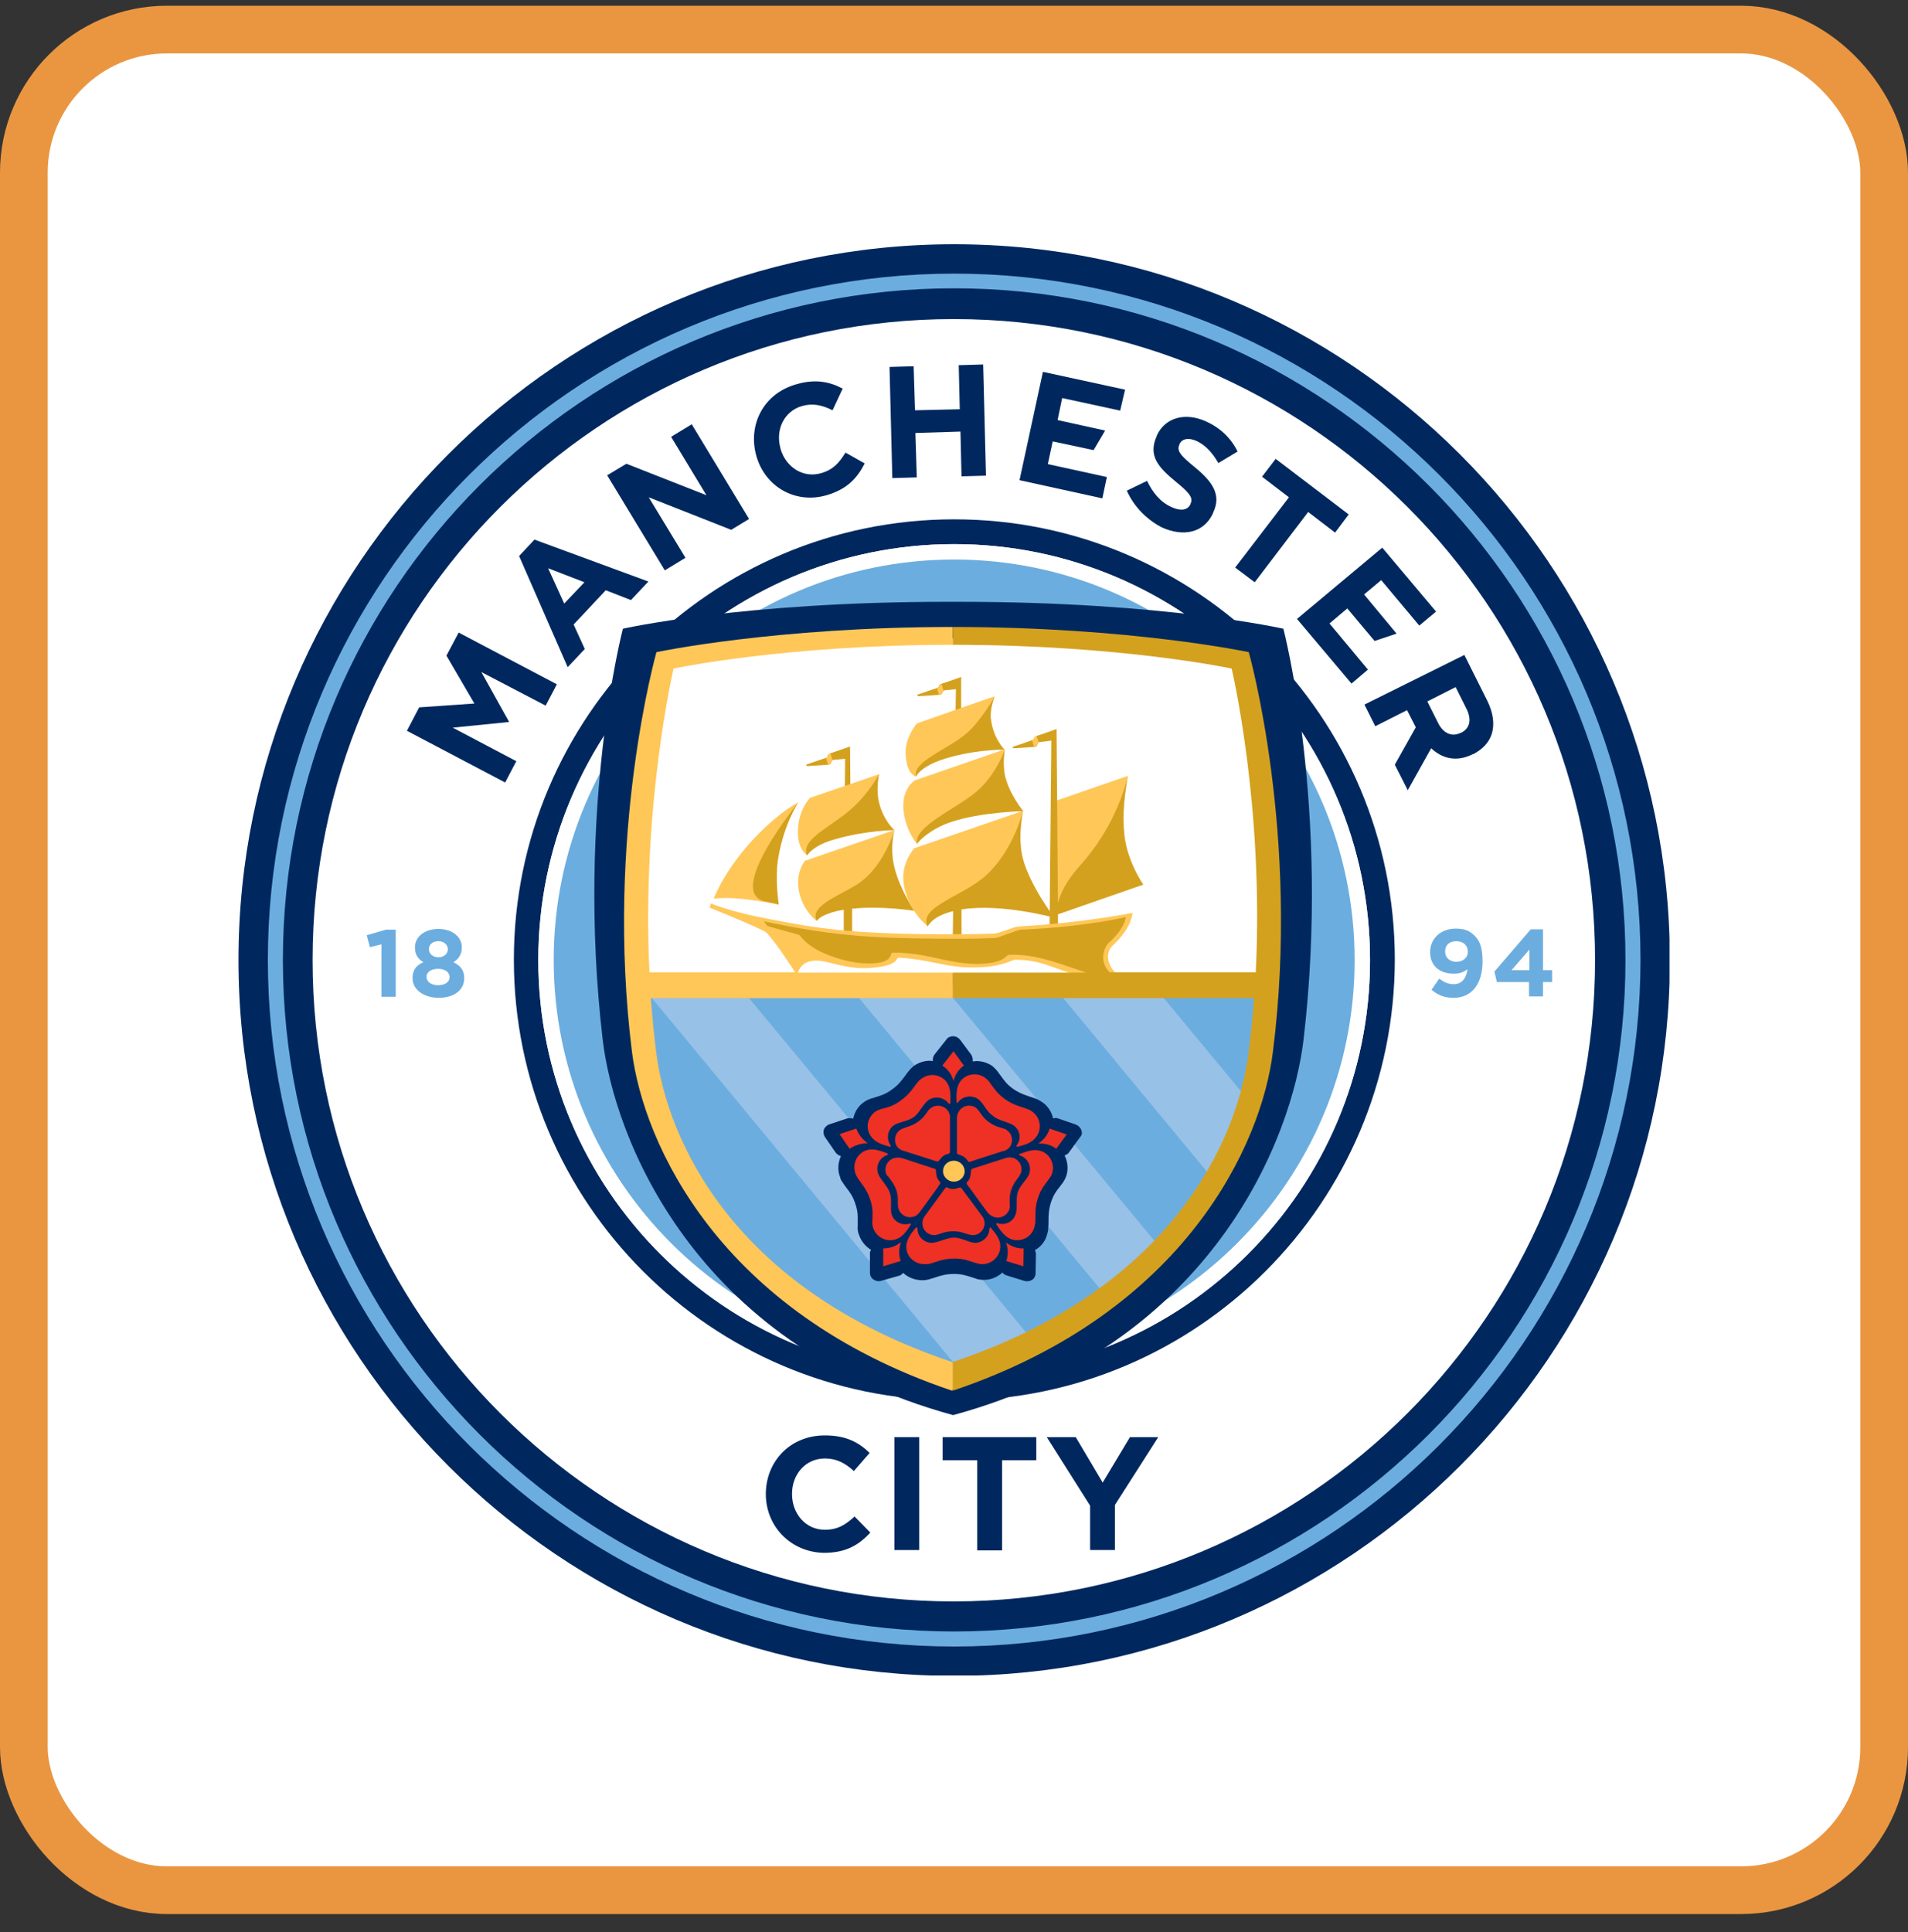 <svg width="80" height="81" viewBox="0 0 80 81" fill="none" xmlns="http://www.w3.org/2000/svg">
<rect x="0" y="0" width="80" height="81" fill="#333333" stroke="none"/>
<rect x="1" y="1.24" width="78" height="78" rx="6" fill="white"/>
<rect x="1" y="1.24" width="78" height="78" rx="6" stroke="#EA9641" stroke-width="2"/>
<g clip-path="url(#clip0_14_4116)">
<path d="M40.007 10.24C23.465 10.24 10 23.705 10 40.247C10 56.789 23.465 70.255 40.007 70.255C56.55 70.255 70.015 56.789 70.015 40.247C70 23.705 56.55 10.24 40.007 10.24Z" fill="#00285E"/>
<path d="M66.879 40.247C66.879 25.405 54.85 13.376 39.993 13.376C25.15 13.376 13.106 25.405 13.106 40.247C13.106 55.09 25.15 67.134 39.993 67.134C54.85 67.119 66.879 55.09 66.879 40.247Z" fill="white"/>
<path d="M57.121 40.247C57.121 30.797 49.458 23.134 40.007 23.134C30.557 23.134 22.894 30.797 22.894 40.247C22.894 49.698 30.557 57.361 40.007 57.361C49.458 57.361 57.121 49.698 57.121 40.247Z" fill="#6CADDF"/>
<path d="M40.007 58.709C29.824 58.709 21.546 50.416 21.546 40.233C21.546 30.049 29.824 21.771 40.007 21.771C50.191 21.771 58.483 30.049 58.483 40.233C58.469 50.431 50.191 58.709 40.007 58.709ZM40.007 22.811C30.396 22.811 22.571 30.636 22.571 40.247C22.571 49.859 30.396 57.683 40.007 57.683C49.619 57.683 57.443 49.859 57.443 40.247C57.443 30.636 49.619 22.811 40.007 22.811Z" fill="#00285E"/>
<path d="M40.007 69.024C24.139 69.024 11.231 56.115 11.231 40.247C11.231 24.379 24.139 11.471 40.007 11.471C55.875 11.471 68.784 24.379 68.784 40.247C68.769 56.115 55.875 69.024 40.007 69.024ZM40.007 12.086C24.476 12.086 11.861 24.716 11.861 40.247C11.861 55.764 24.491 68.394 40.007 68.394C55.524 68.394 68.154 55.764 68.154 40.247C68.154 24.716 55.524 12.086 40.007 12.086Z" fill="#6CADDF"/>
<path d="M15.993 39.588L15.509 39.705L15.377 39.207L16.183 38.972H16.593V41.786H15.993V39.588Z" fill="#6CADDF"/>
<path d="M17.297 41.009C17.297 40.657 17.458 40.467 17.751 40.335C17.531 40.203 17.399 40.028 17.399 39.72V39.705C17.399 39.28 17.795 38.943 18.381 38.943C18.967 38.943 19.363 39.28 19.363 39.705V39.72C19.363 40.013 19.231 40.203 19.011 40.335C19.289 40.482 19.465 40.657 19.465 40.995V41.009C19.465 41.522 19.011 41.83 18.396 41.83C17.78 41.83 17.297 41.493 17.297 41.009ZM18.85 40.965C18.85 40.745 18.645 40.614 18.366 40.614C18.088 40.614 17.883 40.745 17.883 40.951C17.883 41.141 18.059 41.302 18.366 41.302C18.674 41.302 18.85 41.156 18.85 40.965ZM18.777 39.793C18.777 39.617 18.63 39.456 18.381 39.456C18.132 39.456 17.985 39.603 17.985 39.778V39.793C17.985 39.983 18.147 40.13 18.381 40.13C18.615 40.13 18.777 39.983 18.777 39.793Z" fill="#6CADDF"/>
<path d="M61.531 40.628C61.385 40.745 61.209 40.819 60.96 40.819C60.359 40.819 59.963 40.482 59.963 39.925V39.91C59.963 39.353 60.403 38.929 61.033 38.929C61.414 38.929 61.619 39.017 61.839 39.236C62.044 39.441 62.161 39.734 62.161 40.291V40.306C62.161 41.214 61.736 41.83 60.945 41.83C60.535 41.83 60.271 41.698 60.022 41.493L60.344 41.024C60.55 41.185 60.725 41.258 60.96 41.258C61.385 41.258 61.502 40.863 61.531 40.628ZM61.546 39.896C61.546 39.647 61.37 39.456 61.062 39.456C60.755 39.456 60.593 39.632 60.593 39.881V39.896C60.593 40.145 60.784 40.321 61.077 40.321C61.37 40.306 61.546 40.13 61.546 39.896Z" fill="#6CADDF"/>
<path d="M64.124 41.17H62.762L62.659 40.731L64.183 38.958H64.696V40.672H65.077V41.17H64.696V41.771H64.11V41.17H64.124ZM64.124 40.672V39.808L63.377 40.672H64.124Z" fill="#6CADDF"/>
<path d="M40.007 57.683C30.396 57.683 22.571 49.859 22.571 40.247C22.571 30.636 30.396 22.811 40.007 22.811C49.619 22.811 57.443 30.636 57.443 40.247C57.443 49.859 49.619 57.683 40.007 57.683ZM40.007 23.456C30.747 23.456 23.216 30.987 23.216 40.247C23.216 49.507 30.747 57.038 40.007 57.038C49.267 57.038 56.798 49.507 56.798 40.247C56.798 30.987 49.267 23.456 40.007 23.456Z" fill="white"/>
<path fill-rule="evenodd" clip-rule="evenodd" d="M39.685 25.229C31.084 25.229 26.117 26.357 26.117 26.357C26.117 26.357 24.139 33.903 25.267 43.559C25.736 47.617 29.033 56.335 39.963 59.324C50.894 56.35 54.191 47.617 54.659 43.559C55.788 33.888 53.81 26.357 53.81 26.357C53.81 26.357 48.843 25.229 40.242 25.229H39.685Z" fill="#00285E"/>
<path fill-rule="evenodd" clip-rule="evenodd" d="M53.15 41.317C53.048 44.247 52.593 53.009 39.949 57.83C27.407 53.141 26.747 44.072 26.747 41.317H53.15Z" fill="#97C1E7"/>
<path fill-rule="evenodd" clip-rule="evenodd" d="M52.769 40.833C53.106 33.566 51.876 27.676 51.876 27.676C51.876 27.676 47.157 26.767 39.963 26.767C32.755 26.767 27.963 27.764 27.963 27.764C27.963 27.764 26.659 33.683 27.011 40.819H52.769V40.833Z" fill="white"/>
<path d="M40.344 57.566L26.996 41.434C26.513 44.76 29.209 54.562 40.344 57.566Z" fill="#6CADDF"/>
<path d="M30.982 41.331L43.333 56.233C44.579 55.632 45.502 55.046 46.381 54.343L35.597 41.331H30.982Z" fill="#6CADDF"/>
<path d="M39.553 41.346L48.681 52.35C49.575 51.339 50.337 50.416 50.879 49.449L44.169 41.346H39.553Z" fill="#6CADDF"/>
<path d="M52.93 41.346L48.374 41.331L52.198 45.947C52.857 44.526 52.93 42.137 52.93 41.346Z" fill="#6CADDF"/>
<path d="M45.341 47.383C45.311 47.28 45.223 47.192 45.121 47.148L44.359 46.885C44.286 46.855 44.227 46.87 44.154 46.885C44.095 46.621 43.949 46.386 43.729 46.225C43.7 46.211 43.67 46.181 43.641 46.167C43.597 46.137 43.538 46.108 43.48 46.079C43.377 46.035 43.275 46.005 43.187 45.976C42.967 45.903 42.747 45.83 42.469 45.639C42.205 45.449 42.088 45.273 41.971 45.112C41.941 45.068 41.912 45.038 41.883 44.995C41.809 44.877 41.707 44.775 41.604 44.687C41.414 44.555 41.179 44.482 40.945 44.482C40.886 44.482 40.843 44.496 40.784 44.496C40.784 44.496 40.784 44.496 40.784 44.482C40.798 44.394 40.769 44.291 40.725 44.218L40.256 43.588C40.183 43.5 40.081 43.441 39.963 43.441C39.846 43.441 39.744 43.485 39.685 43.573L39.187 44.203C39.128 44.277 39.099 44.379 39.114 44.482C39.07 44.482 39.04 44.467 38.996 44.467C38.762 44.467 38.528 44.54 38.337 44.672C38.308 44.687 38.278 44.716 38.264 44.731C38.22 44.775 38.176 44.804 38.132 44.863C38.059 44.951 38 45.024 37.941 45.112C37.795 45.302 37.678 45.478 37.385 45.683C37.121 45.874 36.916 45.932 36.725 45.991C36.681 46.005 36.637 46.02 36.593 46.035C36.462 46.064 36.33 46.123 36.212 46.211C35.978 46.372 35.831 46.621 35.773 46.899C35.7 46.87 35.612 46.87 35.524 46.885L34.777 47.134C34.674 47.163 34.586 47.251 34.542 47.353C34.513 47.456 34.528 47.573 34.586 47.661L35.04 48.321C35.099 48.394 35.172 48.438 35.26 48.467C35.143 48.716 35.114 49.024 35.202 49.288C35.216 49.317 35.231 49.346 35.231 49.376C35.245 49.434 35.275 49.493 35.319 49.551C35.377 49.639 35.436 49.727 35.495 49.8C35.641 49.991 35.773 50.167 35.876 50.504C35.978 50.811 35.963 51.017 35.963 51.222C35.963 51.266 35.963 51.324 35.963 51.368C35.949 51.515 35.963 51.647 36.022 51.778C36.11 52.042 36.3 52.262 36.52 52.394C36.491 52.452 36.462 52.511 36.476 52.57V53.361C36.476 53.478 36.535 53.581 36.623 53.639C36.711 53.698 36.828 53.727 36.93 53.698L37.707 53.478C37.78 53.463 37.824 53.405 37.868 53.361C38.103 53.581 38.425 53.683 38.733 53.669C38.791 53.669 38.85 53.654 38.923 53.639C39.026 53.61 39.128 53.581 39.216 53.551C39.436 53.478 39.656 53.405 40.007 53.405C40.33 53.405 40.52 53.478 40.725 53.537C40.769 53.551 40.813 53.566 40.857 53.581C40.989 53.639 41.136 53.654 41.267 53.654C41.546 53.654 41.824 53.537 42.029 53.346C42.073 53.405 42.117 53.434 42.191 53.463L42.952 53.698C43.055 53.727 43.172 53.712 43.275 53.654C43.363 53.595 43.421 53.493 43.421 53.376L43.436 52.584C43.436 52.526 43.421 52.467 43.392 52.408C43.626 52.277 43.817 52.057 43.89 51.793C43.905 51.764 43.905 51.734 43.919 51.691C43.934 51.632 43.949 51.573 43.949 51.5C43.963 51.397 43.963 51.295 43.963 51.192C43.963 50.958 43.963 50.738 44.066 50.401C44.169 50.093 44.286 49.932 44.418 49.771C44.447 49.727 44.476 49.698 44.505 49.654C44.593 49.551 44.667 49.419 44.711 49.288C44.798 49.009 44.769 48.702 44.637 48.438C44.711 48.408 44.769 48.379 44.813 48.321L45.282 47.676C45.355 47.603 45.385 47.5 45.341 47.383Z" fill="#00285E"/>
<path d="M39.538 49.097C39.538 48.848 39.744 48.658 39.993 48.658C40.242 48.658 40.447 48.863 40.447 49.097C40.447 49.346 40.242 49.537 39.993 49.537C39.744 49.537 39.538 49.332 39.538 49.097Z" fill="#FFC758"/>
<path d="M39.978 45.317C39.905 45.039 39.729 44.804 39.509 44.672L39.978 44.072L40.417 44.672C40.198 44.819 40.051 45.039 39.978 45.317ZM36.388 47.925C36.154 47.764 35.993 47.559 35.905 47.31L35.201 47.544L35.626 48.159C35.831 48.013 36.11 47.925 36.388 47.925ZM37.78 52.072C37.56 52.247 37.311 52.335 37.033 52.335V53.083L37.766 52.863C37.678 52.628 37.678 52.35 37.78 52.072ZM42.176 52.086C42.278 52.35 42.278 52.614 42.19 52.863L42.908 53.083L42.923 52.335C42.674 52.35 42.41 52.262 42.176 52.086ZM43.538 47.94C43.831 47.925 44.081 47.998 44.286 48.159L44.725 47.559L44.007 47.31C43.949 47.544 43.773 47.779 43.538 47.94ZM39.069 52.101C38.733 52.101 38.469 51.837 38.469 51.5C38.469 51.456 38.425 51.441 38.396 51.471C38.176 51.734 38.015 51.969 38 52.247C37.985 52.658 38.337 52.995 38.762 52.995C38.791 52.995 38.821 52.995 38.835 52.995C38.879 52.995 38.908 52.995 38.967 52.98C39.26 52.907 39.524 52.76 40.022 52.76C40.447 52.76 40.667 52.877 40.886 52.936C40.974 52.965 41.077 52.995 41.179 52.995C41.604 52.995 41.941 52.658 41.941 52.247C41.941 51.954 41.766 51.734 41.546 51.471C41.531 51.441 41.487 51.471 41.487 51.5C41.487 51.822 41.209 52.101 40.886 52.101C40.637 52.101 40.315 51.881 39.993 51.881C39.714 51.881 39.319 52.101 39.069 52.101ZM38.674 51.28C38.674 51.559 38.894 51.779 39.172 51.779C39.201 51.779 39.231 51.779 39.275 51.764C39.289 51.764 39.304 51.764 39.319 51.749H39.333C39.509 51.691 39.67 51.617 39.978 51.617C40.286 51.617 40.432 51.705 40.608 51.749C40.667 51.764 40.725 51.779 40.784 51.779C41.062 51.779 41.282 51.559 41.282 51.28C41.282 51.207 41.267 51.134 41.238 51.075C41.223 51.046 41.209 51.017 41.194 51.002C41.194 51.002 40.344 49.844 40.315 49.815C40.271 49.757 40.212 49.786 40.183 49.8C40.139 49.815 40.037 49.844 39.963 49.844C39.89 49.844 39.802 49.83 39.758 49.8C39.7 49.771 39.656 49.757 39.626 49.815C39.597 49.859 38.982 50.694 38.791 50.958C38.718 51.046 38.674 51.148 38.674 51.28ZM42.586 50.899C42.483 51.222 42.147 51.383 41.824 51.28C41.78 51.266 41.751 51.295 41.78 51.339C41.971 51.617 42.132 51.852 42.41 51.954C42.806 52.086 43.245 51.866 43.363 51.471C43.377 51.441 43.377 51.427 43.377 51.398C43.392 51.368 43.392 51.324 43.407 51.28C43.436 50.973 43.363 50.694 43.524 50.211C43.656 49.815 43.831 49.639 43.963 49.449C44.022 49.376 44.081 49.288 44.11 49.2C44.242 48.804 44.022 48.365 43.626 48.247C43.348 48.159 43.069 48.262 42.747 48.379C42.718 48.394 42.718 48.423 42.762 48.438C43.084 48.54 43.26 48.877 43.157 49.2C43.084 49.434 42.776 49.669 42.674 49.976C42.586 50.225 42.674 50.65 42.586 50.899ZM41.678 51.017C41.941 51.105 42.234 50.958 42.322 50.694C42.337 50.665 42.337 50.636 42.337 50.592C42.337 50.577 42.337 50.562 42.337 50.548V50.533C42.337 50.357 42.308 50.167 42.396 49.888C42.498 49.595 42.615 49.478 42.718 49.332C42.747 49.288 42.776 49.229 42.806 49.17C42.894 48.907 42.747 48.628 42.483 48.54C42.41 48.526 42.337 48.511 42.278 48.526C42.249 48.526 42.22 48.526 42.19 48.54C42.19 48.54 40.813 48.98 40.769 48.995C40.711 49.024 40.711 49.083 40.711 49.112C40.711 49.156 40.696 49.258 40.681 49.332C40.667 49.39 40.623 49.478 40.579 49.522C40.535 49.566 40.505 49.61 40.549 49.654C40.593 49.698 41.179 50.533 41.385 50.797C41.458 50.899 41.56 50.973 41.678 51.017ZM42.498 47.178C42.776 47.368 42.835 47.749 42.63 48.013C42.601 48.042 42.63 48.086 42.674 48.072C43.011 47.984 43.275 47.896 43.45 47.661C43.7 47.324 43.626 46.855 43.289 46.606C43.275 46.592 43.245 46.577 43.216 46.562C43.187 46.533 43.157 46.518 43.099 46.504C42.821 46.387 42.527 46.357 42.117 46.064C41.78 45.815 41.663 45.595 41.516 45.405C41.472 45.332 41.399 45.258 41.311 45.185C40.974 44.936 40.491 45.009 40.256 45.346C40.095 45.581 40.095 45.874 40.11 46.211C40.11 46.24 40.154 46.255 40.168 46.211C40.359 45.947 40.74 45.888 41.018 46.079C41.223 46.225 41.355 46.592 41.619 46.767C41.853 46.987 42.293 47.031 42.498 47.178ZM42.337 48.086C42.498 47.866 42.454 47.544 42.22 47.383C42.205 47.368 42.176 47.339 42.132 47.324C42.117 47.324 42.102 47.31 42.088 47.31H42.073C41.897 47.251 41.722 47.222 41.472 47.046C41.223 46.87 41.15 46.709 41.048 46.577C41.018 46.533 40.974 46.489 40.93 46.445C40.711 46.284 40.388 46.328 40.227 46.562C40.183 46.621 40.154 46.68 40.139 46.753C40.139 46.782 40.124 46.812 40.124 46.841C40.124 46.841 40.124 48.277 40.124 48.321C40.124 48.394 40.183 48.394 40.227 48.408C40.271 48.423 40.374 48.467 40.417 48.496C40.476 48.54 40.535 48.599 40.564 48.643C40.593 48.687 40.623 48.731 40.681 48.702C40.74 48.672 41.722 48.365 42.029 48.262C42.161 48.247 42.264 48.174 42.337 48.086ZM38.923 46.123C39.187 45.932 39.568 45.991 39.773 46.255C39.802 46.284 39.846 46.284 39.846 46.24C39.861 45.903 39.861 45.61 39.7 45.376C39.465 45.039 38.982 44.965 38.645 45.214C38.615 45.229 38.601 45.244 38.586 45.258C38.557 45.273 38.527 45.302 38.498 45.346C38.293 45.581 38.176 45.844 37.766 46.138C37.428 46.387 37.179 46.431 36.96 46.489C36.872 46.518 36.769 46.548 36.696 46.606C36.359 46.855 36.271 47.324 36.535 47.661C36.711 47.896 36.989 47.984 37.311 48.072C37.341 48.086 37.355 48.042 37.341 48.013C37.15 47.749 37.209 47.368 37.472 47.178C37.678 47.031 38.059 47.017 38.322 46.826C38.527 46.68 38.718 46.269 38.923 46.123ZM39.743 46.562C39.582 46.343 39.26 46.284 39.04 46.445C39.011 46.46 38.996 46.474 38.967 46.504C38.952 46.518 38.952 46.518 38.938 46.533L38.923 46.548C38.821 46.694 38.733 46.855 38.483 47.031C38.234 47.207 38.059 47.222 37.897 47.295C37.839 47.31 37.78 47.339 37.736 47.368C37.516 47.529 37.458 47.837 37.619 48.072C37.663 48.13 37.722 48.174 37.78 48.203C37.809 48.218 37.824 48.233 37.853 48.233C37.853 48.233 39.231 48.672 39.275 48.687C39.348 48.702 39.377 48.658 39.392 48.628C39.421 48.599 39.48 48.511 39.538 48.467C39.597 48.423 39.67 48.394 39.729 48.379C39.788 48.365 39.831 48.35 39.831 48.291C39.831 48.233 39.831 47.207 39.831 46.885C39.846 46.782 39.817 46.665 39.743 46.562ZM36.813 49.185C36.711 48.863 36.886 48.526 37.194 48.423C37.238 48.408 37.238 48.365 37.209 48.35C36.886 48.233 36.608 48.13 36.344 48.218C35.949 48.335 35.729 48.775 35.861 49.17C35.861 49.2 35.875 49.214 35.89 49.244C35.905 49.273 35.919 49.317 35.949 49.361C36.11 49.625 36.33 49.815 36.491 50.299C36.623 50.694 36.579 50.943 36.579 51.178C36.564 51.266 36.579 51.368 36.608 51.471C36.74 51.866 37.165 52.086 37.56 51.954C37.839 51.866 38 51.632 38.19 51.339C38.205 51.31 38.176 51.28 38.147 51.295C37.824 51.398 37.487 51.222 37.385 50.914C37.311 50.68 37.414 50.313 37.311 50.006C37.223 49.727 36.886 49.419 36.813 49.185ZM37.472 48.555C37.209 48.643 37.062 48.921 37.15 49.185C37.15 49.214 37.165 49.244 37.194 49.273C37.209 49.288 37.209 49.302 37.223 49.302C37.223 49.302 37.223 49.317 37.238 49.317C37.341 49.464 37.472 49.595 37.575 49.874C37.678 50.167 37.634 50.328 37.648 50.504C37.648 50.562 37.648 50.621 37.678 50.68C37.766 50.943 38.044 51.09 38.308 51.002C38.381 50.987 38.44 50.943 38.483 50.899C38.498 50.885 38.527 50.855 38.542 50.841C38.542 50.841 39.392 49.683 39.407 49.639C39.45 49.581 39.407 49.537 39.377 49.507C39.348 49.478 39.289 49.39 39.275 49.317C39.26 49.258 39.245 49.17 39.245 49.112C39.245 49.053 39.245 49.009 39.187 48.995C39.128 48.98 38.147 48.658 37.839 48.555C37.722 48.526 37.604 48.511 37.472 48.555Z" fill="#EE3124"/>
<path d="M44.198 33.595L47.289 32.526C47.289 32.526 47.026 33.815 47.099 34.812C47.187 36.101 47.934 37.083 47.934 37.083L44.124 38.401L44.198 33.595Z" fill="#FFC758"/>
<path d="M47.934 37.083C47.934 37.083 47.26 36.115 47.143 34.987C47.055 34.138 47.143 33.405 47.289 32.526C47.157 33.112 46.659 34.767 45.267 36.306C44.711 36.921 44.462 37.464 44.359 37.844L44.3 30.562C44.3 30.562 43.568 30.826 43.495 30.841C43.407 30.87 43.363 30.929 43.363 30.943C43.363 30.987 43.333 31.017 43.275 31.031C43.216 31.046 42.791 31.207 42.498 31.295C42.44 31.31 42.469 31.368 42.498 31.368C42.85 31.354 43.348 31.31 43.392 31.31C43.465 31.295 43.495 31.266 43.495 31.222C43.495 31.222 43.495 31.222 43.495 31.207C43.509 31.148 43.553 31.105 43.612 31.105C43.656 31.105 43.919 31.075 44.081 31.046L44.007 38.885H44.359V38.328L47.934 37.083Z" fill="#D4A11E"/>
<path d="M34.234 38.606C34.234 38.606 33.663 38.181 33.502 37.376C33.341 36.555 33.751 36.086 33.751 36.086L37.502 34.797C37.502 34.797 37.267 35.544 37.487 36.394C37.766 37.463 38.337 38.181 38.337 38.181C38.337 38.181 36.96 37.918 35.626 38.093C34.366 38.255 34.234 38.606 34.234 38.606Z" fill="#FFC758"/>
<path d="M29.927 37.669C29.927 37.669 30.396 36.394 31.758 35.002C32.799 33.947 33.472 33.639 33.472 33.639C33.472 33.639 32.872 34.504 32.623 35.925C32.462 36.804 32.637 37.918 32.637 37.918C32.637 37.918 31.934 37.771 31.128 37.683C30.454 37.61 29.927 37.669 29.927 37.669Z" fill="#FFC758"/>
<path d="M33.472 33.639C33.472 33.639 32.886 34.504 32.637 35.925C32.476 36.804 32.652 37.918 32.652 37.918C32.652 37.918 32.476 37.874 32.066 37.786C30.396 37.405 33.472 33.639 33.472 33.639Z" fill="#D4A11E"/>
<path d="M35.67 34.665L35.641 31.295C35.568 31.324 34.908 31.544 34.835 31.573C34.747 31.603 34.703 31.661 34.703 31.691C34.703 31.735 34.674 31.764 34.615 31.778C34.557 31.793 34.132 31.94 33.839 32.042C33.78 32.057 33.809 32.115 33.839 32.115C34.176 32.101 34.689 32.057 34.733 32.057C34.806 32.042 34.835 32.013 34.85 31.969C34.85 31.969 34.85 31.969 34.85 31.954C34.864 31.896 34.908 31.852 34.967 31.852C35.011 31.852 35.26 31.822 35.436 31.808L35.407 34.679H35.67V34.665Z" fill="#D4A11E"/>
<path d="M40.037 31.617H40.3V28.379C40.3 28.379 39.568 28.643 39.495 28.657C39.407 28.687 39.363 28.745 39.363 28.76C39.363 28.804 39.333 28.833 39.275 28.848C39.216 28.863 38.791 29.009 38.498 29.112C38.44 29.126 38.469 29.185 38.498 29.185C38.85 29.17 39.348 29.126 39.392 29.126C39.465 29.112 39.495 29.082 39.509 29.038C39.524 28.98 39.568 28.936 39.626 28.936C39.67 28.936 39.905 28.907 40.081 28.892L40.037 31.617Z" fill="#D4A11E"/>
<path d="M39.377 29.141H39.392C39.465 29.126 39.495 29.097 39.495 29.053C39.495 29.009 39.524 28.98 39.568 28.965L39.48 28.687C39.392 28.716 39.363 28.775 39.363 28.79C39.363 28.833 39.333 28.848 39.289 28.863L39.377 29.141Z" fill="#FFC758"/>
<path d="M34.718 32.042H34.733C34.806 32.028 34.835 31.998 34.835 31.954C34.85 31.91 34.864 31.881 34.908 31.866L34.821 31.588C34.733 31.617 34.703 31.676 34.703 31.691C34.703 31.735 34.674 31.749 34.63 31.764L34.718 32.042Z" fill="#FFC758"/>
<path d="M43.363 31.31H43.377C43.451 31.295 43.48 31.266 43.48 31.222C43.495 31.178 43.509 31.148 43.553 31.134L43.465 30.855C43.377 30.885 43.348 30.943 43.348 30.958C43.348 31.002 43.319 31.017 43.275 31.031L43.363 31.31Z" fill="#FFC758"/>
<path d="M38.337 38.181C38.337 38.181 37.736 37.302 37.502 36.364C37.297 35.559 37.502 34.797 37.502 34.797C37.502 34.797 37.106 36.174 36.154 36.921C35.495 37.449 33.868 37.932 34.249 38.606C34.308 38.518 34.469 38.343 35.128 38.181C35.202 38.167 35.289 38.152 35.377 38.137V39.251H35.729V38.093C36.945 37.962 38.337 38.181 38.337 38.181Z" fill="#D4A11E"/>
<path d="M33.839 35.852C33.839 35.852 33.399 35.588 33.458 34.738C33.517 33.859 33.956 33.478 33.956 33.449L36.872 32.452C36.872 32.452 36.652 32.892 36.813 33.551C36.989 34.343 37.502 34.797 37.502 34.797C37.502 34.797 36.037 34.811 34.718 35.266C34.073 35.485 33.839 35.852 33.839 35.852Z" fill="#FFC758"/>
<path d="M35.568 34.02C36.403 33.331 36.857 32.452 36.857 32.452C36.857 32.452 36.74 33.009 36.828 33.507C36.989 34.357 37.487 34.797 37.487 34.797C37.487 34.797 36.3 34.811 35.026 35.178C34.176 35.412 33.912 35.749 33.839 35.866C33.56 35.222 34.718 34.724 35.568 34.02Z" fill="#D4A11E"/>
<path d="M38.894 38.826C38.894 38.826 38.088 38.225 37.898 37.097C37.736 36.203 38.337 35.559 38.337 35.559L42.894 33.991C42.894 33.991 42.645 35.002 42.879 35.969C43.143 37.053 44.139 38.401 44.139 38.401C44.139 38.401 42.249 37.859 40.608 38.064C39.04 38.269 38.894 38.826 38.894 38.826Z" fill="#FFC758"/>
<path d="M37.971 31.603C37.941 30.914 38.425 30.357 38.44 30.328L41.707 29.185C41.707 29.185 41.487 29.698 41.546 30.137C41.648 30.973 42.117 31.412 42.117 31.412C42.117 31.412 40.828 31.339 39.319 31.866C38.483 32.159 38.395 32.555 38.395 32.555C38.395 32.555 38 32.453 37.971 31.603Z" fill="#FFC758"/>
<path d="M40.549 30.724C41.136 30.211 41.707 29.2 41.707 29.2C41.707 29.2 41.487 29.712 41.546 30.152C41.648 30.987 42.117 31.427 42.117 31.427C42.117 31.427 40.725 31.412 39.392 31.881C38.821 32.086 38.454 32.394 38.41 32.57C38.22 31.925 39.744 31.427 40.549 30.724Z" fill="#D4A11E"/>
<path d="M38.44 35.368C38.44 35.368 37.971 34.826 37.883 33.976C37.795 33.097 38.308 32.745 38.352 32.716L42.132 31.412C42.132 31.412 42.029 31.691 42.117 32.452C42.205 33.097 42.835 33.976 42.835 33.976C42.835 33.976 40.813 34.035 39.568 34.518C38.777 34.826 38.44 35.368 38.44 35.368Z" fill="#FFC758"/>
<path d="M40.945 33.185C41.766 32.482 42.132 31.427 42.132 31.427C42.132 31.427 42.029 32.028 42.132 32.496C42.322 33.317 42.908 34.005 42.908 34.005C42.908 34.005 41.15 34.035 39.876 34.46C39.04 34.738 38.528 35.236 38.454 35.383C38.264 34.665 40.125 33.888 40.945 33.185Z" fill="#D4A11E"/>
<path d="M44.212 38.474C44.212 38.474 43.187 37.141 42.879 35.969C42.689 35.192 42.835 34.313 42.894 34.006C42.777 34.416 42.366 35.749 41.355 36.687C40.388 37.581 38.484 38.006 38.894 38.841C38.967 38.709 39.187 38.387 39.963 38.196L39.949 39.266H40.315V38.123C42 37.859 44.212 38.474 44.212 38.474Z" fill="#D4A11E"/>
<path fill-rule="evenodd" clip-rule="evenodd" d="M45.971 40.98C46.205 40.936 46.44 40.877 46.791 40.789C46.777 40.775 46.747 40.76 46.733 40.745C46.352 40.321 46.41 39.866 46.645 39.647C47.495 38.855 47.48 38.269 47.48 38.269C47.48 38.269 45.414 38.694 42.689 38.841C42.513 38.855 41.883 39.134 41.692 39.134C41.311 39.148 40.93 39.163 40.535 39.163C35.392 39.207 33.956 38.841 32.271 38.533C30.557 38.211 29.81 37.874 29.81 37.874L29.751 38.05C29.751 38.05 31.099 38.577 32.066 39.046C32.271 39.148 33.077 40.35 33.341 40.76H27.231C26.894 33.757 28.242 28.027 28.242 28.027C28.242 28.027 32.916 27.031 39.949 27.031V26.284C32.491 26.284 27.524 27.339 27.524 27.339C27.524 27.339 25.355 34.987 26.498 44.101C26.982 47.896 30.117 55.002 39.919 58.299L40.344 57.698L39.919 57.097C30.689 54.005 27.993 47.749 27.524 44.189C27.421 43.398 27.348 42.606 27.289 41.844H39.963V40.775H33.458C33.604 40.306 34.059 40.189 34.63 40.321C35.216 40.467 35.802 40.614 36.359 40.584C37.751 40.511 37.546 40.145 37.678 40.145C39.114 40.233 39.656 40.584 40.901 40.555C42.044 40.54 42.44 40.233 42.542 40.233C43.934 40.218 44.462 40.863 45.853 40.98C45.898 40.98 45.941 40.98 45.971 40.98Z" fill="#FFC758"/>
<path fill-rule="evenodd" clip-rule="evenodd" d="M52.359 27.339C52.359 27.339 47.407 26.284 39.949 26.284V27.031C46.982 27.031 51.641 28.027 51.641 28.027C51.641 28.027 53.004 33.757 52.652 40.76H46.528C46.044 40.291 46.322 39.676 46.483 39.529C47.202 38.885 47.202 38.445 47.202 38.445C47.202 38.445 45.546 38.855 42.821 38.973C42.645 38.973 41.883 39.324 41.692 39.324C41.311 39.339 40.784 39.353 40.388 39.353C36.843 39.353 35.099 39.28 32.022 38.621C32.081 38.694 32.11 38.724 32.169 38.811C32.183 38.841 33.517 39.178 33.531 39.207C33.736 39.485 34 39.676 34.322 39.852C34.821 40.115 35.553 40.335 36.154 40.379C37.546 40.467 37.282 39.94 37.414 39.94C38.835 39.91 39.758 40.423 41.004 40.408C42.147 40.394 42.176 40.028 42.293 40.028C43.421 39.969 44.564 40.452 45.546 40.775H39.949V41.844H52.579C52.52 42.621 52.447 43.398 52.344 44.189C51.876 47.764 49.179 54.005 39.949 57.097V58.299C49.751 55.002 52.901 47.91 53.37 44.101C54.528 34.987 52.359 27.339 52.359 27.339Z" fill="#D4A11E"/>
<path d="M17.062 30.636L17.575 29.654L19.89 29.493L18.718 27.485L19.231 26.518L23.348 28.687L22.879 29.581L20.183 28.174L21.341 30.255L21.326 30.269L18.982 30.504L21.648 31.91L21.18 32.804L17.062 30.636Z" fill="#00285E"/>
<path d="M21.765 23.31L22.41 22.621L27.187 24.379L26.454 25.156L25.399 24.745L24.051 26.181L24.52 27.207L23.802 27.969L21.765 23.31ZM24.505 24.409L22.982 23.822L23.656 25.302L24.505 24.409Z" fill="#00285E"/>
<path d="M25.458 19.925L26.264 19.441L29.619 20.76L28.139 18.313L29.004 17.786L31.407 21.756L30.659 22.211L27.201 20.848L28.74 23.383L27.875 23.91L25.458 19.925Z" fill="#00285E"/>
<path d="M31.714 19.119C31.348 17.83 31.993 16.511 33.37 16.115C34.205 15.866 34.806 16.013 35.333 16.291L34.908 17.2C34.469 16.98 34.073 16.892 33.619 17.024C32.872 17.244 32.505 18.02 32.725 18.797V18.811C32.945 19.573 33.663 20.057 34.425 19.837C34.938 19.691 35.187 19.398 35.451 18.973L36.256 19.427C35.934 20.057 35.509 20.511 34.659 20.76C33.355 21.141 32.081 20.409 31.714 19.119Z" fill="#00285E"/>
<path d="M37.297 15.383L38.308 15.354L38.366 17.2L40.242 17.156L40.198 15.31L41.223 15.28L41.341 19.94L40.315 19.969L40.271 18.093L38.381 18.152L38.44 20.013L37.414 20.042L37.297 15.383Z" fill="#00285E"/>
<path d="M47.245 20.57L48.095 20.159C48.33 20.643 48.637 21.038 49.121 21.258C49.502 21.434 49.795 21.39 49.912 21.141V21.127C50.029 20.892 49.927 20.702 49.311 20.203C48.564 19.588 48.124 19.105 48.505 18.269V18.255C48.857 17.493 49.707 17.273 50.571 17.669C51.187 17.947 51.626 18.387 51.89 18.929L51.084 19.412C50.835 18.973 50.527 18.65 50.176 18.489C49.824 18.328 49.56 18.401 49.458 18.606V18.621C49.326 18.899 49.472 19.075 50.117 19.603C50.864 20.218 51.216 20.76 50.864 21.493V21.507C50.483 22.343 49.619 22.518 48.711 22.108C48.095 21.786 47.553 21.258 47.245 20.57Z" fill="#00285E"/>
<path d="M54.044 20.848L52.916 19.984L53.487 19.236L56.549 21.566L55.978 22.328L54.85 21.463L52.608 24.409L51.788 23.793L54.044 20.848Z" fill="#00285E"/>
<path d="M61.399 27.456L62.352 29.361C62.615 29.888 62.674 30.372 62.542 30.782C62.425 31.134 62.161 31.412 61.766 31.617H61.751C61.077 31.954 60.476 31.808 60.007 31.368L59.026 33.126L58.483 32.057L59.363 30.489L58.996 29.771L57.663 30.445L57.209 29.537L61.399 27.456ZM60.3 30.313C60.52 30.753 60.886 30.899 61.238 30.724H61.253C61.648 30.533 61.707 30.152 61.487 29.712L61.033 28.804L59.846 29.405L60.3 30.313Z" fill="#00285E"/>
<path d="M44.139 18.504L45.853 18.87L46.337 18.05L44.344 17.61L44.535 16.687L46.967 17.214L47.172 16.335L43.729 15.588L42.747 20.13L46.22 20.892L46.41 19.998L43.934 19.456L44.139 18.504Z" fill="#00285E"/>
<path d="M57.956 22.958L54.381 25.947L56.667 28.657L57.355 28.071L55.744 26.137L56.491 25.507L57.634 26.87L58.557 26.562L57.194 24.921L57.912 24.32L59.509 26.225L60.212 25.639L57.956 22.958Z" fill="#00285E"/>
<path d="M32.11 62.636C32.11 61.273 33.121 60.174 34.586 60.174C35.48 60.174 36.007 60.467 36.462 60.907L35.802 61.669C35.436 61.332 35.07 61.141 34.586 61.141C33.78 61.141 33.209 61.8 33.209 62.621V62.636C33.209 63.441 33.766 64.13 34.586 64.13C35.128 64.13 35.465 63.91 35.831 63.573L36.491 64.247C36.007 64.775 35.465 65.097 34.542 65.097C33.15 65.068 32.11 63.984 32.11 62.636Z" fill="#00285E"/>
<path d="M37.502 60.247H38.542V64.98H37.502V60.247Z" fill="#00285E"/>
<path d="M40.96 61.214H39.524V60.247H43.45V61.214H42.015V64.995H40.974V61.214H40.96Z" fill="#00285E"/>
<path d="M45.707 63.119L43.89 60.247H45.106L46.234 62.152L47.377 60.247H48.564L46.747 63.09V64.98H45.707V63.119Z" fill="#00285E"/>
</g>
<defs>
<clipPath id="clip0_14_4116">
<rect width="60" height="60" fill="white" transform="translate(10 10.24)"/>
</clipPath>
</defs>
</svg>
